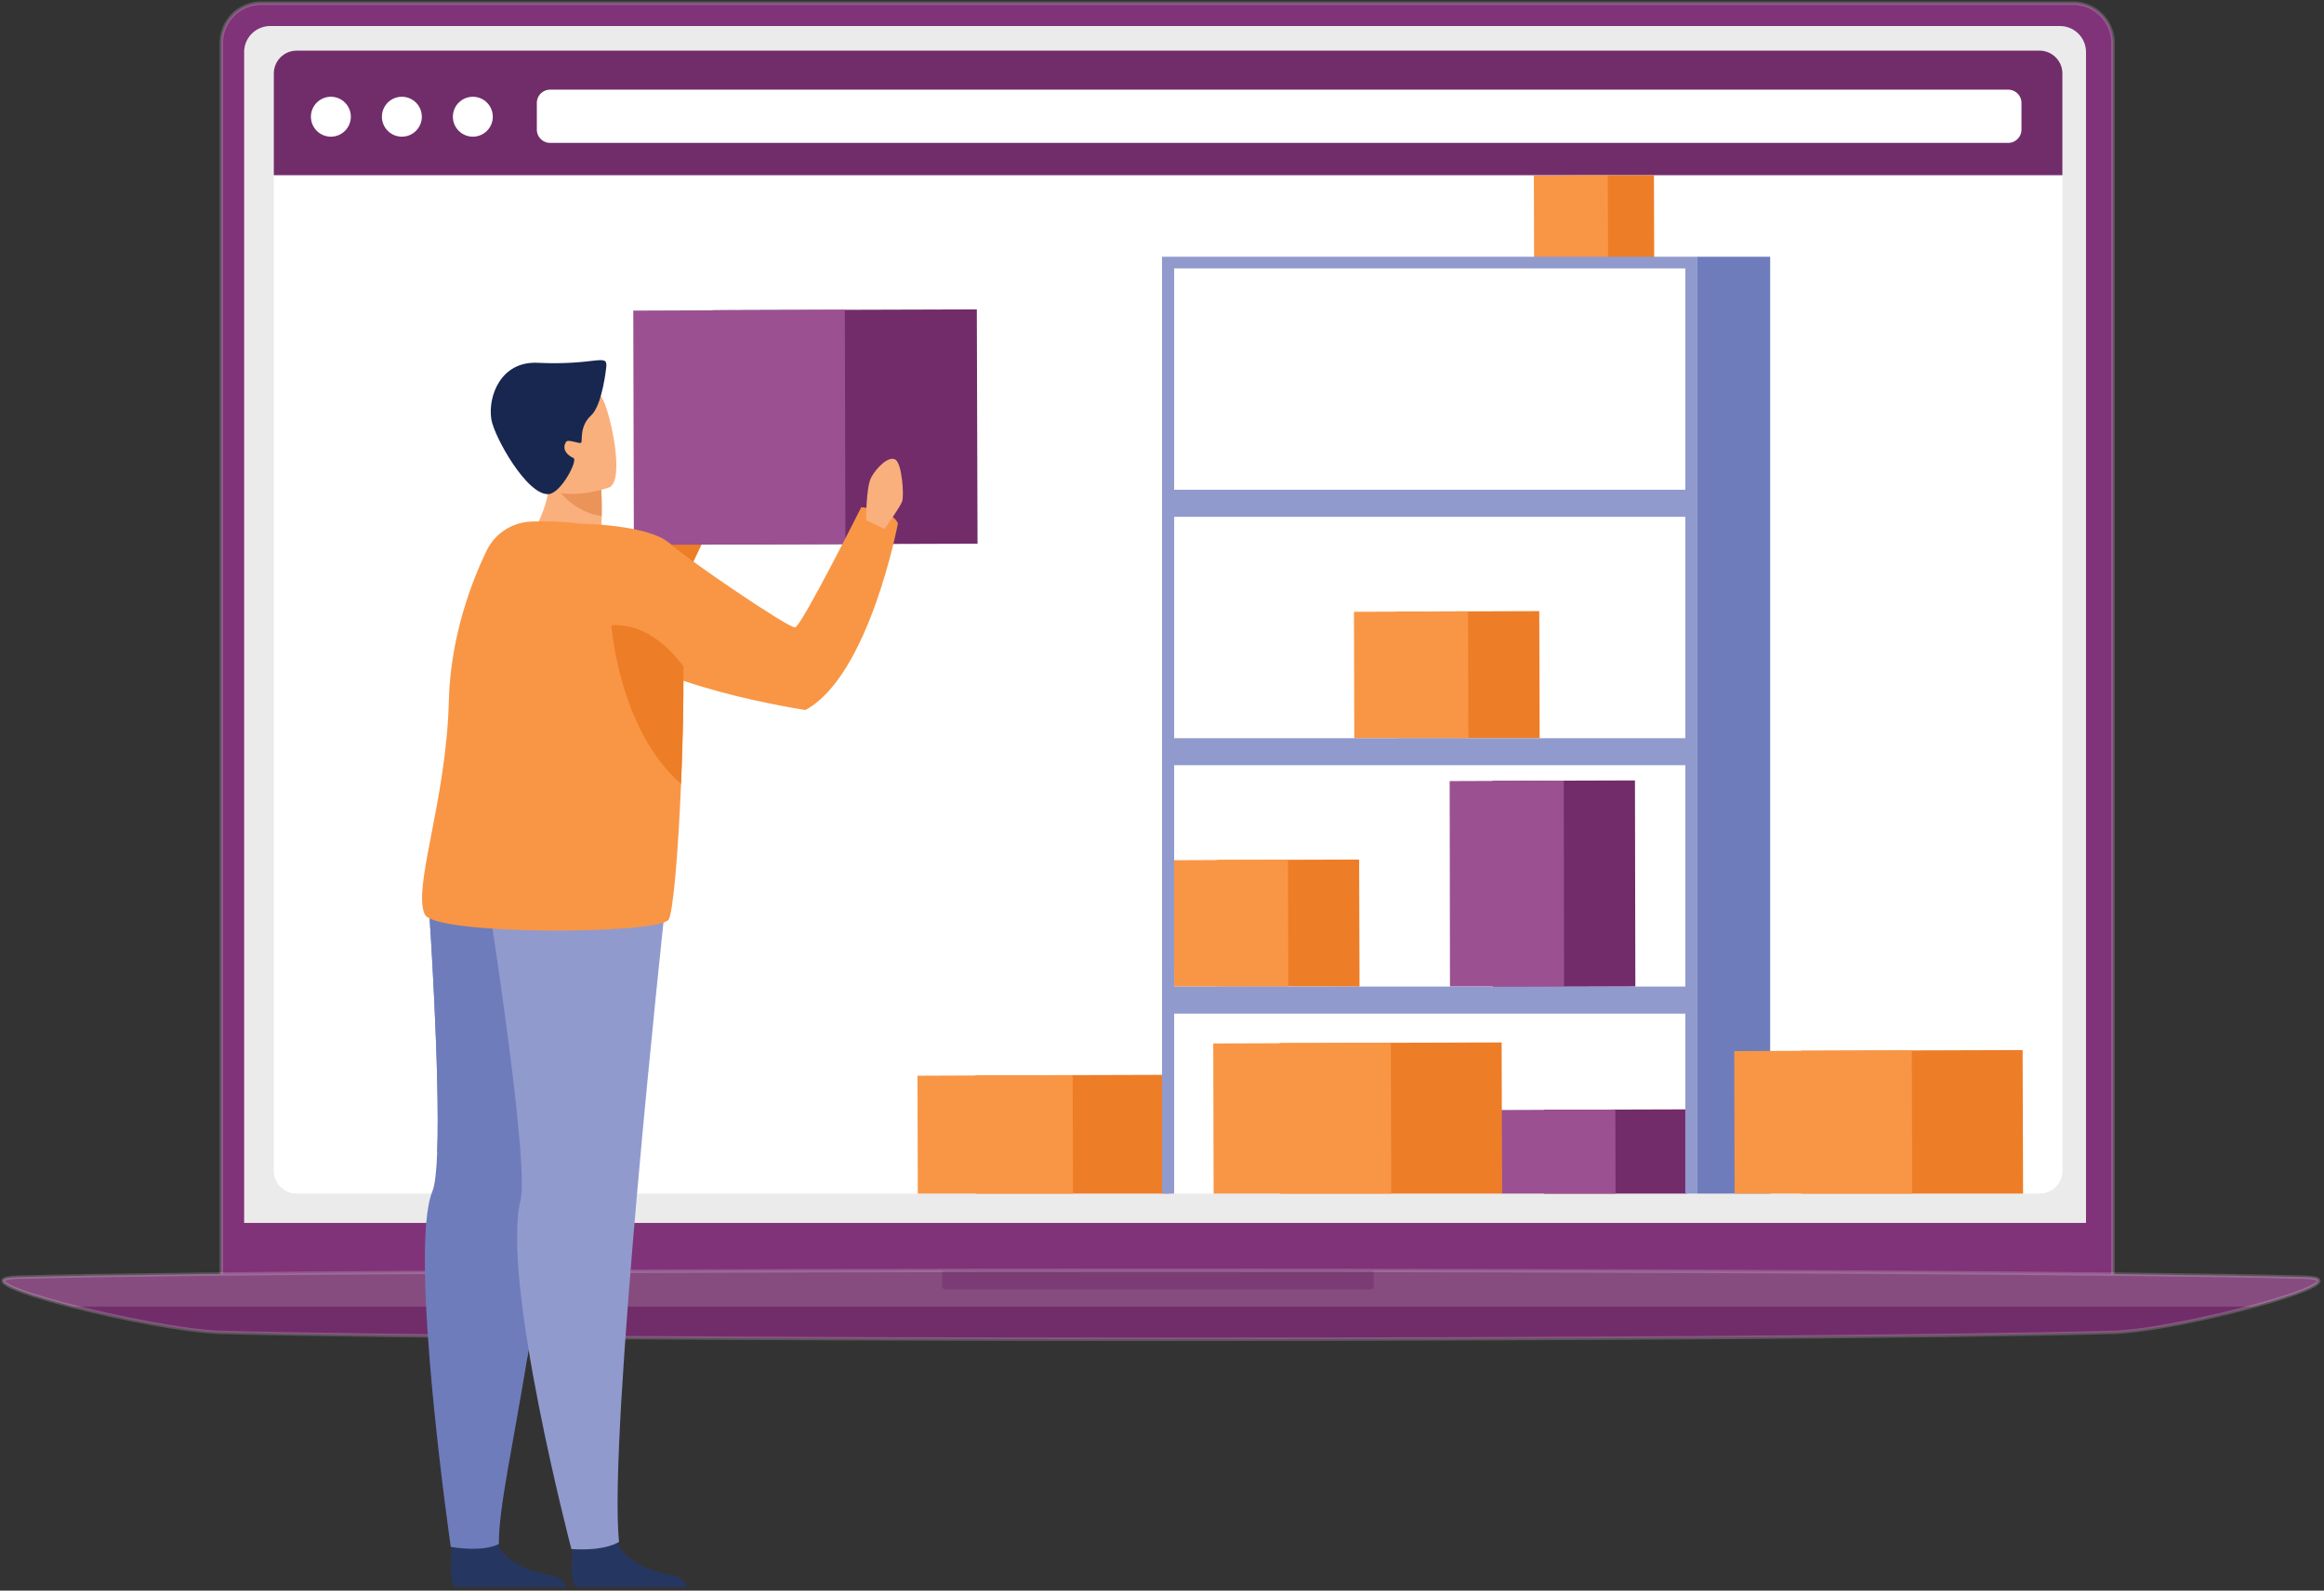 <svg xmlns="http://www.w3.org/2000/svg" fill-rule="evenodd" stroke-linecap="round" stroke-miterlimit="1.5" clip-rule="evenodd" viewBox="0 0 482 330"><rect x="0" y="0" width="482" height="330" fill="#333333" stroke="none"/><path fill="#803378" d="M438.233 8.922a8.25 8.25 0 0 0-8.25-8.25H54.156a8.25 8.25 0 0 0-8.25 8.25v256.055h392.327z"/><clipPath id="a"><path d="M438.233 8.922a8.25 8.25 0 0 0-8.25-8.25H54.156a8.25 8.25 0 0 0-8.25 8.25v256.055h392.327z"/></clipPath><g clip-path="url(#a)"><path fill="#ebebeb" d="M432.64 10.804a5.4 5.4 0 0 0-5.401-5.4H56.038a5.403 5.403 0 0 0-5.401 5.4v242.902H432.64z"/></g><path fill="none" stroke="#fff" stroke-opacity=".18" stroke-width=".75" d="M438.233 8.922a8.25 8.25 0 0 0-8.25-8.25H54.156a8.25 8.25 0 0 0-8.25 8.25v256.055h392.327z"/><path fill="#712d6a" d="M478.067 264.977c-72.428-1.907-402.379-1.907-474.406 0-14.584.386 27.661 11.058 42.245 11.442 72.428 1.907 320.3 1.907 392.327 0 13.81-.365 53.645-11.078 39.834-11.442"/><clipPath id="b"><path d="M478.067 264.977c-72.428-1.907-402.379-1.907-474.406 0-14.584.386 27.661 11.058 42.245 11.442 72.428 1.907 320.3 1.907 392.327 0 13.81-.365 53.645-11.078 39.834-11.442"/></clipPath><g clip-path="url(#b)"><path fill="#fff" fill-opacity=".15" d="M-.432 263.547h481.191v7.514H-.432z"/><path fill="#712d6a" fill-opacity=".5" d="M284.914 264.176a.63.63 0 0 0-.63-.629h-88.242a.63.63 0 0 0-.629.629v2.71c0 .348.282.63.629.63h88.242a.63.63 0 0 0 .63-.63z"/></g><path fill="none" stroke="#fff" stroke-opacity=".18" stroke-width=".71" d="M478.067 264.977c-72.428-1.907-402.379-1.907-474.406 0-14.584.386 27.661 11.058 42.245 11.442 72.428 1.907 320.3 1.907 392.327 0 13.81-.365 53.645-11.078 39.834-11.442Z"/><path fill="#fff" d="M427.746 15.244a4.745 4.745 0 0 0-4.743-4.743H61.528a4.745 4.745 0 0 0-4.743 4.743v227.641a4.745 4.745 0 0 0 4.743 4.742h361.475a4.745 4.745 0 0 0 4.743-4.742z"/><clipPath id="c"><path d="M427.746 15.244a4.745 4.745 0 0 0-4.743-4.743H61.528a4.745 4.745 0 0 0-4.743 4.743v227.641a4.745 4.745 0 0 0 4.743 4.742h361.475a4.745 4.745 0 0 0 4.743-4.742z"/></clipPath><g clip-path="url(#c)"><path fill="#712d6a" d="M56.785 10.501h375.16v25.85H56.785z"/><circle cx="68.624" cy="24.216" r="4.14" fill="#fff"/><circle cx="83.347" cy="24.216" r="4.14" fill="#fff"/><circle cx="98.069" cy="24.216" r="4.14" fill="#fff"/><path fill="#fff" d="M419.256 21.364a2.76 2.76 0 0 0-2.759-2.76H114.101a2.76 2.76 0 0 0-2.76 2.76v5.518a2.76 2.76 0 0 0 2.76 2.76h302.396a2.76 2.76 0 0 0 2.759-2.76z"/></g><path fill="none" d="M56.785 36.351h370.03v211.276H56.785z"/><clipPath id="d"><path d="M56.785 36.351h370.03v211.276H56.785z"/></clipPath><g fill-rule="nonzero" clip-path="url(#d)"><path fill="#ee7d28" d="m323.875 36.41 19.155-.059.053 17.077h-19.156z"/><path fill="#f89645" d="m318.127 36.44 15.336-.059.041 17.058-15.334-.011z"/><path fill="#ee7d28" d="m202.351 223.111 40.2-.123.109 35.838h-40.199z"/><path fill="#f89645" d="m190.289 223.172 32.183-.123.088 35.798-32.183-.021z"/><path fill="#722c6a" d="m320.23 230.24 29.561-.091.081 26.217-29.562.091z"/><path fill="#9b5092" d="m311.359 230.284 23.668-.09.063 26.218-23.666.091z"/><path fill="#ee7d28" d="m252.325 178.415 29.561-.092.081 26.355-29.56-.046z"/><path fill="#f89645" d="m243.456 178.46 23.666-.091.065 26.309h-23.666z"/><path fill="#722c6a" d="m309.532 162 29.561-.093.081 42.771-29.562.091z"/><path fill="#9b5092" d="m300.661 162.044 23.668-.09.063 42.704h-23.666z"/><path fill="#ee7d28" d="m289.684 126.88 29.562-.092.08 26.355h-29.561z"/><path fill="#f89645" d="m280.815 126.925 23.666-.091.064 26.324-23.666-.015z"/><path fill="#ee7d28" d="m265.432 216.411 46.006-.142.126 40.804-46.006.14z"/><path fill="#f89645" d="m251.629 216.483 36.83-.142.101 40.802-36.83.142z"/><path fill="#919acd" d="M349.529 256.212h-106.01V55.684h106.01zM241.004 53.268v205.579h111.04V53.268z"/><path fill="#6e7cbc" d="M352.044 53.268h15.091V258.92h-15.091z"/><path fill="#919acd" d="M242.166 101.608h108.718v5.611H242.166zm0 51.535h108.718v5.612H242.166zm0 51.535h108.718v5.61H242.166z"/><path fill="#ee7d28" d="m373.488 217.987 46.006-.142.127 40.802-46.007.142z"/><path fill="#f89645" d="m359.685 218.059 36.831-.142.101 40.801-36.831.142z"/></g><path fill="#ee7d28" fill-rule="nonzero" d="M149.137 95.857c-1.986-1.116-2.832-.214-2.832-.214s-13.672 19.092-15.07 20.603c-1.399 1.51-24.377 9.215-24.377 9.215s-9.316 2.711-10.122 8.162c-.701 4.736 1.761 7.883 4.577 9.891 3.356 2.392 7.845 2.449 11.296.196 7.746-5.057 23.111-15.248 25.686-18.141 5.735-6.441 13.231-27.489 13.231-27.489s-.828-1.348-2.389-2.223"/><path fill="#ffb27d" fill-rule="nonzero" d="M146.612 96.594s.229-6.872 1.39-8.831c1.157-1.959 3.739-4.364 5.125-3.512 1.387.853 1.571 7.565 1.092 8.749-.479 1.183-3.864 5.561-3.864 5.561z"/><path fill="#722c6a" fill-rule="nonzero" d="m147.786 64.355 54.808-.169.149 48.609-54.805.169z"/><path fill="#9b5092" fill-rule="nonzero" d="m131.342 64.44 43.878-.17.121 48.609-43.878.169z"/><path fill="#6e7cbc" fill-rule="nonzero" d="M90.68 239c4.047 7.571 14.934 30.387 18.709 42.558 4.013-24.573 8.704-56.639 12.142-74.367-.171-6.699-.97-12.555-2.68-16.86l-29.791-.59s2.229 32.974 1.62 49.259"/><path fill="#fab07c" fill-rule="nonzero" d="M108.964 112.29s14.883 7.433 22.264 4.043c0 0-3.099-4.015-6.572-5.682.073-1.324.114-2.519.136-3.576.067-3.522-.111-5.504-.111-5.504l-6.417-4.669-4.355-3.168c.251 1.961.289 3.772.178 5.435-.577 8.564-5.123 13.121-5.123 13.121"/><path fill="#f89645" fill-rule="nonzero" d="M120.447 108.663s14.197.088 18.654 4.226c3.191 2.966 24.507 17.495 25.81 17.277 1.304-.217 13.716-24.944 13.716-24.944s6.512.551 7.6 3.37c0 0-5.922 31.546-19.175 38.703 0 0-33.724-4.977-43.662-16.057-5.123-5.707-2.943-22.575-2.943-22.575"/><path fill="#fab07c" fill-rule="nonzero" d="M179.632 107.919s-.028-6.876 1.06-8.877c1.085-2 3.572-4.501 4.989-3.701 1.418.801 1.853 7.501 1.418 8.702-.434 1.2-3.654 5.702-3.654 5.702z"/><path fill="#253761" fill-rule="nonzero" d="M94.371 329.249c-1.532-1.313-.614-8.666-.614-8.666s7.896-6.315 8.981-1.478c1.084 4.834 7.498 7.007 11.152 7.597 2.433.396 3.245 1.713 3.515 2.547z"/><path fill="#6e7cbc" fill-rule="nonzero" d="M93.489 320.926c7.31 1.135 9.981-.606 9.981-.606-.095-7.197 2.969-20.688 6.011-39.326 4.013-24.577 8.612-56.075 12.05-73.803 1.98-10.196 3.296-16.743 3.296-16.743l-5.976-.117-29.791-.59s2.229 32.974 1.62 49.259c-.147 3.886-.457 6.826-.994 8.136-5.077 12.339 3.803 73.79 3.803 73.79"/><path fill="#253761" fill-rule="nonzero" d="M119.463 329.249c-1.532-1.313-.612-8.666-.612-8.666s7.895-6.315 8.98-1.478c1.085 4.834 7.499 7.007 11.149 7.597 2.437.396 3.249 1.713 3.518 2.547z"/><path fill="#919acd" fill-rule="nonzero" d="M137.778 189.73s-11.704 108.294-9.386 130.133c0 0-2.502 1.96-9.883 1.51 0 0-14.658-55.843-10.538-72.483 1.751-7.077-5.874-56.591-5.874-56.591z"/><path fill="#ea945a" fill-rule="nonzero" d="M114.087 99.169s3.47 6.919 10.705 7.906c.067-3.522-.111-5.504-.111-5.504l-6.417-4.669c-2.807 1.056-4.177 2.267-4.177 2.267"/><path fill="#fab07c" fill-rule="nonzero" d="M126.343 101.123s-13.322 4.744-16.149-3.597c-2.825-8.342-6.448-13.347 1.936-16.729 8.386-3.381 11.127-.761 12.748 1.793 1.621 2.555 4.856 17.084 1.465 18.533"/><path fill="#f89645" fill-rule="nonzero" d="M88.118 189.732c2.086 4.344 48.252 4.151 50.533 1.088.929-1.245 1.992-13.707 2.601-28.196.336-8.027.532-16.676.494-24.382-.069-12.576-.774-22.643-2.547-23.412-9.893-4.292-16.009-7.023-28.934-6.629-3.984.124-7.594 2.425-9.329 6.013-3.106 6.426-7.512 17.813-7.848 31.262-.521 20.723-7.597 38.781-4.97 44.256"/><path fill="#ee7d28" fill-rule="nonzero" d="M126.81 129.706s1.503 21.672 14.442 32.918c.336-8.027.532-16.676.494-24.382-3.866-5.169-8.967-8.891-14.936-8.536"/><path fill="#172750" fill-rule="nonzero" d="M125.75 76.082s-.786 7.957-3.175 10.13c-2.392 2.172-1.76 5.162-2.021 5.597-.263.434-2.734-.844-3.172-.112-.999 1.684.565 2.912 1.555 3.319.986.407-2.525 7.238-5.104 7.489-4.457.436-11.343-11.893-11.927-15.506-.758-4.725 1.916-12.094 9.589-11.732 12.057.57 14.499-2.044 14.255.815"/></svg>